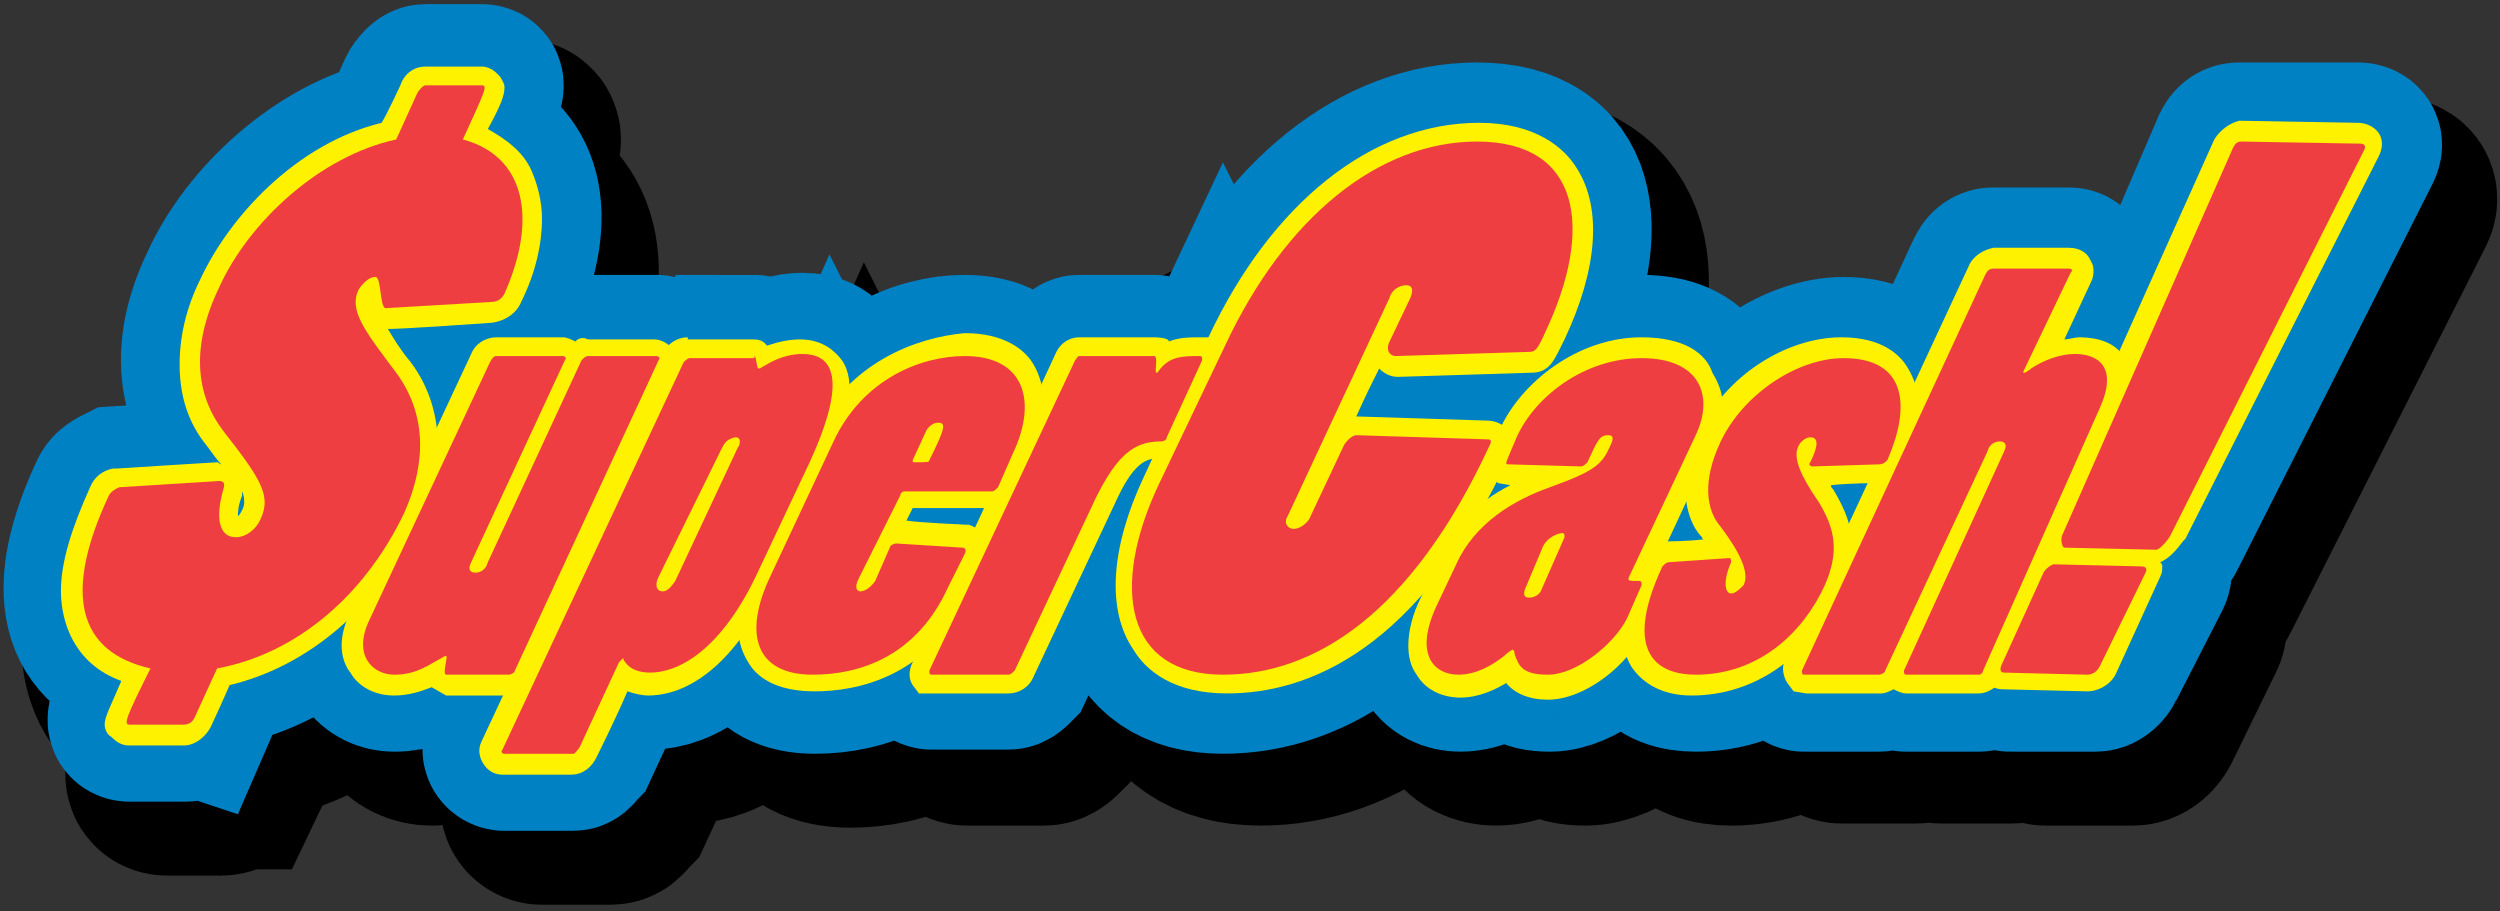 <svg viewBox="2.775 2.203 120.044 43.757" xmlns="http://www.w3.org/2000/svg"><rect x="2.775" y="2.203" width="120.044" height="43.757" fill="#333333" stroke="none"/><g stroke="#000" stroke-width="9.492"><path d="M28.1 22.1c.1-.2.2-.3.3-.3h3.2c.1 0 .2.1.1.2l-4.5 9.7c-.2.4 0 .5.2.5s.5-.1.6-.5l4.5-9.7c.1-.1.2-.2.3-.2h3.3c.1 0 .2.1.1.2l-6.9 14.9c0 .1-.2.2-.3.2h-3c-.2 0 .1-.9 0-.9s-.2.1-.4.2c-.7.4-1.2.7-2.1.7-1 0-2-.9-1.2-2.6l5.8-12.4zM40.8 21.8c.1 0 .1.6.2.6s.2-.1.4-.2c.5-.3 1.1-.5 1.7-.5 1.3 0 2.3.9.4 5.1L41 32.1C39.2 36 37.1 37 35.8 37c-.6 0-1-.2-1.2-.5-.1-.1-.1-.2-.1-.2l-.2.2-1.9 4.1c-.1.1-.2.3-.3.3h-3.3c-.1 0-.2-.1-.1-.2L37.2 22c.1-.1.2-.2.3-.2h3.3zm-4.6 10.6c-.2.4-.1.6.1.6s.4-.2.6-.5l3-6.4c.1-.1.2-.5-.1-.5-.1 0-.3.1-.3.1-.2.1-.3.3-.4.5l-2.9 6.2zM44.5 25.9c1.4-3 4.2-4.1 6.3-4.1 2.9 0 3.5 2.2 2.3 4.7l-.7 1.6c-.1.1-.2.2-.3.2h-4.2c-.1 0-.2.1-.2.2l-1.9 4c-.2.4-.1.6.1.6s.5-.2.7-.5l.7-1.5c0-.1.2-.2.3-.2l3.2.2c.1 0 .2.1.1.3l-.8 1.6c-1.5 3.3-4.2 4.2-6.5 4.2-2.7 0-3.4-1.9-2-4.8l2.9-6.5zm3.9.9c0 .1 0 .1.1.1.6 0 .7 0 .7-.1.8-1.6.8-1.8.4-1.8-.2 0-.5.2-.6.5l-.6 1.3zM56.1 22c.1-.1.1-.2.2-.2h3.6c.2 0 0 .8.1.8s.1-.1.2-.2c.5-.6 1.1-.6 1.9-.6.1 0 .1.1.1.2l-1.7 3.7c0 .1-.1.2-.3.2-1.3 0-2.1.7-3.1 2.7l-3.9 8.3c-.1.1-.2.2-.3.2h-3.7c-.1 0-.1-.1-.1-.2l7-14.9zM63.4 21.3c2.9-6.2 7.4-9.8 12.1-9.8 5 0 5.6 4.2 3.3 9.1-.4.9-.5 1-.8 1l-6.4.2c-.3 0-.5-.3-.3-.7l1-2.1c.2-.5 0-.6-.2-.6-.3 0-.7.2-.8.6l-4.9 10.5c-.2.3 0 .6.3.6s.7-.3.8-.6l1.6-3.4c.1-.2.4-.5.6-.5l6.3.2c.2 0 .2.1.1.3-3.8 8.2-8.5 11-12.8 11-4.7 0-5.4-4.2-3.1-9.1l3.2-6.7zM77 26.9c-.2 0-.1-.1.4-1.3.9-2 3.3-3.8 6-3.8 2.8 0 3.5 1.8 2.6 3.7l-3.2 6.9c-.1.2 0 .2.5.2.1 0 .1.1.1.2l-.7 1.6c-.6 1.2-2.4 2.7-3.8 2.7-1.2 0-1.4-.4-1.6-1 0-.2-.1-.2-.1-.2s-.2.1-.4.3c-.5.4-1.3.9-2.2.9-1.1 0-2.2-.9-1-3.4l.9-1.9c.9-2 2.8-3.1 4.5-3.7 2.2-.8 2.5-1.1 2.9-2 .2-.4.1-.5-.1-.5-.4 0-.5.2-1 1.3-.1.1-.2.2-.3.2l-3.5-.2zm2.7 3.6c0-.1 0-.2-.1-.2-.2 0-.8.2-1 .8l-.9 1.9c-.1.3 0 .4.2.4s.5-.1.6-.4l1.2-2.5zM91.5 27.1c-.1 0-.2-.1-.1-.2.4-.8.4-1.2 0-1.2-.2 0-.5.2-.6.5-.2.5.1 1.3 1 2.6.8 1.3 1 2.4.3 4-1 2.2-3.1 4.3-6.2 4.3-1.7 0-3.6-.9-1.6-5.2.1-.1.2-.2.3-.2l2.9-.2c.1 0 .1.1.1.2-.4.9-.3 1.5 0 1.5.2 0 .4-.2.6-.4.3-.6-.2-1.6-1.1-2.8-.7-.8-.9-2.2 0-4.1 1.1-2.3 3.7-4 5.9-4 3.1 0 3.2 2.4 2.1 4.9-.1.1-.2.2-.4.2l-3.2.1zM99.9 17.9c.1-.2.2-.3.4-.3h3.6c.2 0 .2.1.1.2l-2.2 4.6c-.1.2-.1.2 0 .2 0 0 .2-.1.3-.2.6-.4 1.4-.7 2.1-.7 1.1 0 2.1.6 1.2 2.6l-5.8 12.5c0 .1-.1.2-.2.2H96c-.1 0-.1-.1-.1-.2l4.9-10.5c.2-.4 0-.5-.2-.5s-.5.1-.6.5l-4.9 10.5c0 .1-.2.2-.3.2h-3.6c-.1 0-.1-.1-.1-.2l8.8-18.9zM105.7 36.7c-.1.2-.3.4-.5.4H101c-.2 0-.2-.2-.1-.4l2-4.2c.1-.2.4-.4.5-.4h4.2c.2 0 .3.1.2.3l-2.1 4.3zm5.9-24.8c.1-.2.2-.3.4-.3h5.7c.2 0 .3.1.2.3l-9.4 18.6c-.1.2-.4.4-.6.4h-4.1c-.1 0-.3-.2-.2-.4l8-18.6z"/></g><path stroke="#000" stroke-width="9.492" d="M13.8 39.2c-.1.2-.3.3-.4.3h-2.6c-.3 0-.2-.3 1-2.7-3.5-.8-4.2-3.6-2-8.3.1-.2.3-.3.5-.4l4.8-.3c.2 0 .3.1.2.4-.4 1.4-.2 2.3.6 2.3.5 0 1-.4 1.2-.9.5-1.1 0-1.9-1.8-4.2-1.3-1.7-1.6-4-.2-6.9 1.4-3.1 4.8-6.3 8.5-7.1l1-2.2c.1-.2.3-.4.4-.4h2.7c.3 0 .2.2-.9 2.6 3 .8 3.6 3.8 2 7.4-.1.2-.3.4-.6.4l-5.2.4c-.3 0-.2-1.5-.5-1.5s-.6.3-.8.6c-.5 1 .3 2 1.8 4 1.4 1.9 1.5 4.2.4 6.7-1.9 4-5.2 6.8-9 7.5l-1.1 2.3z"/><g fill="#0081C3" stroke="#0081C3" stroke-width="7.594"><path d="M26.3 19.5c.1-.2.2-.3.3-.3h3.2c.1 0 .2.1.1.2l-4.5 9.7c-.2.4 0 .5.2.5s.5-.1.6-.5l4.5-9.7c.1-.1.2-.2.3-.2h3.3c.1 0 .2.1.1.2l-6.9 14.9c0 .1-.2.2-.3.2h-3c-.2 0 .1-.9 0-.9s-.2.1-.4.2c-.7.4-1.2.7-2.1.7-1 0-2-.9-1.2-2.6l5.8-12.4zM39 19.2c.1 0 .1.6.2.6s.2-.1.4-.2c.5-.3 1.1-.5 1.7-.5 1.3 0 2.3.9.4 5.1l-2.5 5.3c-1.8 3.9-3.9 4.9-5.2 4.9-.6 0-1-.2-1.2-.5-.1-.1-.1-.2-.1-.2l-.2.2-1.9 4.1c-.1.1-.2.3-.3.3H27c-.1 0-.2-.1-.1-.2l8.7-18.6c.1-.1.2-.2.3-.2H39zm-4.6 10.6c-.2.4-.1.7.2.7.2 0 .4-.2.6-.5l3-6.4c.1-.1.2-.5-.1-.5-.1 0-.3.1-.3.1-.2.1-.3.3-.4.5l-3 6.1zM42.8 23.3c1.4-3 4.2-4.1 6.3-4.1 2.9 0 3.5 2.2 2.3 4.7l-.7 1.6c-.1.1-.2.2-.3.2h-4.2c-.1 0-.2.1-.2.2l-1.9 4c-.2.4-.1.6.1.6s.5-.2.7-.5l.7-1.5c0-.1.2-.2.3-.2l3.2.2c.1 0 .2.1.1.3l-.8 1.6c-1.5 3.3-4.2 4.2-6.5 4.2-2.7 0-3.4-1.9-2-4.8l2.9-6.5zm3.8.9c0 .1 0 .1.1.1.6 0 .7 0 .7-.1.8-1.6.8-1.8.4-1.8-.2 0-.5.2-.6.5l-.6 1.3zM54.4 19.4c.1-.1.1-.2.2-.2h3.6c.2 0 0 .8.1.8s.1-.1.2-.2c.5-.6 1.1-.6 1.9-.6.1 0 .1.1.1.2L58.8 23c0 .1-.1.2-.3.2-1.3 0-2.1.7-3.1 2.7l-3.9 8.3c-.1.1-.2.2-.3.2h-3.7c-.1 0-.1-.1-.1-.2l7-14.8zM61.6 18.7C64.5 12.5 69 9 73.7 9c5 0 5.6 4.2 3.3 9.1-.4.9-.5 1-.8 1l-6.4.2c-.3 0-.5-.3-.3-.7l1-2.1c.2-.5 0-.6-.2-.6-.3 0-.7.2-.8.6L64.6 27c-.2.3 0 .6.3.6s.7-.3.8-.6l1.6-3.4c.1-.2.4-.5.6-.5l6.3.2c.2 0 .2.1.1.3-3.8 8.2-8.5 11-12.8 11-4.7 0-5.4-4.2-3.1-9.1l3.2-6.8zM75.2 24.3c-.2 0-.1-.1.4-1.3.9-2 3.3-3.8 6-3.8 2.8 0 3.5 1.8 2.6 3.7L81 29.8c-.1.2 0 .2.6.2.1 0 .1.1.1.2l-.7 1.6c-.6 1.2-2.4 2.7-3.8 2.7-1.2 0-1.4-.4-1.6-1 0-.2-.1-.2-.1-.2s-.2.1-.4.3c-.5.4-1.3.9-2.2.9-1.1 0-2.2-.9-1-3.4l.9-1.9c.9-2 2.8-3.1 4.5-3.7 2.2-.8 2.5-1.1 2.9-2 .2-.4.1-.5-.1-.5-.4 0-.5.2-1 1.3-.1.1-.2.2-.3.2l-3.6-.2zm2.7 3.6c0-.1 0-.2-.1-.2-.2 0-.8.2-1 .8l-.8 1.9c-.1.3 0 .4.2.4s.5-.1.6-.4l1.1-2.5zM89.8 24.5c-.1 0-.2-.1-.1-.2.4-.8.4-1.2 0-1.2-.2 0-.5.2-.6.5-.2.5.1 1.3 1 2.6.8 1.3 1 2.4.3 4-1 2.2-3.1 4.3-6.2 4.3-1.7 0-3.6-.9-1.6-5.2.1-.1.2-.2.3-.2l2.9-.2c.1 0 .1.1.1.2-.4.9-.3 1.5 0 1.5.2 0 .4-.2.6-.4.3-.6-.2-1.6-1.1-2.8-.7-.8-.9-2.2 0-4.1 1.1-2.3 3.7-4 5.9-4 3.1 0 3.2 2.4 2.1 4.9-.1.1-.2.2-.4.2l-3.2.1zM98.1 15.3c.1-.2.2-.3.4-.3h3.6c.2 0 .2.1.1.2l-2.2 4.6c-.1.2-.1.2 0 .2 0 0 .2-.1.3-.2.6-.4 1.4-.7 2.1-.7 1.1 0 2.1.6 1.2 2.6L98 34.3c0 .1-.1.2-.2.2h-3.5c-.1 0-.1-.1-.1-.2L99 23.8c.2-.4 0-.5-.2-.5s-.5.1-.6.5l-4.9 10.5c0 .1-.2.2-.3.2h-3.6c-.1 0-.1-.1-.1-.2l8.8-19zM103.9 34.1c-.1.2-.3.4-.5.4h-4.1c-.2 0-.2-.2-.1-.4l2-4.2c.1-.2.4-.4.5-.4h4.2c.2 0 .3.1.2.3l-2.2 4.3zm6-24.8c.1-.2.2-.3.4-.3h5.7c.2 0 .3.1.2.3l-9.4 18.6c-.1.2-.4.4-.6.4h-4.1c-.1 0-.3-.2-.2-.4l8-18.6z"/></g><path fill="#0081C3" stroke="#0081C3" stroke-width="7.594" d="M12.1 36.6c-.1.2-.3.3-.4.3H9c-.3 0-.2-.3 1-2.7-3.5-.8-4.2-3.6-2-8.3.1-.2.3-.3.5-.4l4.8-.3c.2 0 .3.1.2.4-.4 1.4-.2 2.3.6 2.3.5 0 1-.4 1.2-.9.5-1 0-1.9-1.8-4.2-1.3-1.7-1.6-4-.2-6.9 1.4-3.1 4.8-6.3 8.5-7.1l1-2.2c.1-.2.3-.4.4-.4h2.7c.3 0 .2.2-.9 2.6 3 .8 3.6 3.8 2 7.4-.1.2-.3.4-.6.4l-5.2.4c-.3 0-.2-1.5-.5-1.5s-.6.3-.8.6c-.5 1 .3 2 1.8 4 1.4 1.9 1.5 4.2.4 6.7-1.9 4-5.2 6.8-9 7.5l-1 2.3z"/><g fill="#FFF200"><path d="M30.4 18.6c-.2-.1-.4-.2-.6-.2h-3.2c-.5 0-1 .3-1.2.8l-5.8 12.4c-.7 1.4-.4 2.4 0 2.9.4.7 1.2 1.1 2.1 1.1.7 0 1.3-.2 1.8-.4l.7.4h3c.5 0 .9-.3 1.1-.7L35.2 20c.2-.3.1-.7-.1-1-.2-.3-.6-.5-.9-.5H31c-.2-.1-.4-.1-.6.1z"/><path d="M35.8 18.4c-.5 0-1 .3-1.2.8l-8.7 18.6c-.2.4-.1.8.1 1.1.2.3.5.5.9.5h3.3c.6 0 1-.4 1.2-.8 0 0 1-2 1.5-3.2.3.1.7.2 1 .2 1.1 0 3.7-.5 6-5.4l2.5-5.3c1.2-2.6 1.5-4.4.8-5.4-.3-.4-.9-1-2-1-.5 0-1 .1-1.6.3-.2-.3-.5-.3-.7-.3h-3.1z"/><path d="M41.9 23L39 29.3c-1.2 2.5-.8 3.9-.3 4.7.4.7 1.3 1.4 3.2 1.4 1.9 0 5.5-.6 7.4-4.8l.8-1.6c.1-.2.1-.3.1-.5s0-.3-.1-.5c-.2-.3-.5-.5-.8-.6h-.1s-2.3-.1-2.9-.2l.3-.6h3.8c.5 0 1-.3 1.2-.8l.7-1.6c.4-.9.6-1.8.6-2.6 0-.7-.2-1.4-.5-1.9-.4-.7-1.4-1.5-3.3-1.5-2.3.2-5.6 1.4-7.2 4.8z"/><path d="M58.2 18.4h-3.6c-.5 0-.9.3-1.1.7L46.6 34c-.2.4-.2.8 0 1.1l.3.4h4.3c.5 0 1-.3 1.2-.8l3.9-8.3c.9-2 1.5-2.2 2.2-2.2.5 0 .9-.3 1.1-.7l1.7-3.7c.2-.3.1-.7-.1-1l-.2-.4h-.6c-.5 0-1 0-1.5.2 0-.2-.7-.2-.7-.2z"/><path d="M60.8 18.4l-3.1 6.7c-1.6 3.4-1.8 6.4-.5 8.3.6 1 1.9 2.1 4.5 2.1 3.8 0 9.2-2 13.6-11.5.2-.4.2-.8-.1-1.1-.2-.3-.6-.5-1-.5l-6.3-.2c.5-1.1.6-1.3 1.1-2.3.2.2.5.4.9.4l6.4-.2c.9 0 1.1-.6 1.6-1.6 1.6-3.4 1.8-6.3.6-8.2-.6-1-2-2.2-4.7-2.2-5.2 0-10 3.9-13 10.3z"/><path d="M81.6 18.4c-3.1 0-5.8 2.2-6.8 4.4-.4.9-.6 1.3-.6 1.7 0 .2.1.3.2.5l.3.4.6.1c-1.6.8-2.7 2-3.4 3.5l-.9 1.9c-.4.8-.6 1.6-.6 2.3 0 .5.1 1 .4 1.4.4.7 1.2 1.1 2.1 1.1.9 0 1.7-.4 2.2-.7.4.5 1.1.8 2 .8 1.8 0 3.9-1.7 4.6-3.3l.7-1.6c.1-.2.1-.3.1-.5s-.1-.4-.2-.6c0 0-.1-.1-.1-.2.9-1.9 2.8-6 2.8-6 .3-.7.5-1.3.5-1.9 0-.6-.2-1.1-.5-1.6-.3-.9-1.3-1.7-3.4-1.7z"/><path d="M91.2 18.4c-2.7 0-5.6 1.9-6.8 4.5-.5 1-.7 1.9-.7 2.7 0 1.2.4 2 .8 2.4 0 0 0 .1.1.1-.8.1-1.9.1-1.9.1-.4 0-.9.3-1.1.8-1.1 2.3-1.2 4-.5 5.2.6.9 1.6 1.4 2.9 1.4 3 0 5.6-1.8 7.1-4.9.4-.8.6-1.6.6-2.3 0-.9-.3-1.7-.9-2.7-.1-.1-.1-.1-.1-.2.9-.1 2.2-.1 2.2-.1.5 0 1-.3 1.2-.8.5-1.1.8-2.1.8-2.9 0-.7-.2-1.3-.5-1.8-.4-.7-1.3-1.5-3.2-1.5z"/><path d="M97.3 15l-8.8 18.9c-.2.3-.1.8.1 1.1l.3.4.6.1h3.6c.2 0 .4-.1.6-.2.2.1.4.2.6.2h3.5c.4 0 .9-.3 1.1-.7l5.8-12.5c.6-1.2.6-2.2.1-2.9-.4-.7-1.2-1-2.2-1-.2 0-.5.1-.7.1.6-1.3 1.3-2.8 1.3-2.8.1-.2.1-.4.1-.5 0-.3-.1-.4-.2-.6-.1-.2-.4-.5-1-.5h-3.6c-.5.1-1 .4-1.2.9z"/><path d="M109.1 8.9l-8.3 18.5c-.1.2-.1.4-.1.7 0 .2.1.3.1.4-.4.2-.8.4-.9.7l-2 4.4c-.1.2-.1.4-.1.6 0 .2.1.4.2.6.2.3.6.5.9.5l4.1.1c.6 0 1.2-.4 1.4-.9l2.1-4.6c.1-.2.1-.3.1-.5 0-.1 0-.1-.1-.2.7-.3 1.1-1.1 1.2-1.1L117 9.7c.2-.4.2-.8 0-1.1-.2-.3-.6-.5-1-.5l-5.7-.1c-.4.1-.9.4-1.2.9zM22 6.3s-.6 1.3-.9 1.8c-4.1 1-7.3 4.5-8.7 7.5-.7 1.4-1 2.8-1 4.1 0 1.5.4 2.8 1.3 3.9.3.4.5.7.7.9-.1 0-.1-.1-.2-.1s-4.8.3-4.8.3h-.2c-.5.1-.9.4-1.1.9-.9 2-1.4 3.6-1.4 5 0 .8.2 1.6.5 2.2.5 1 1.3 1.7 2.4 2.1-.5 1.2-.8 1.7-.8 2.1 0 .2.1.4.2.5.2.1.4.5 1 .5h2.6c.6 0 1.1-.5 1.3-.9 0 0 .6-1.3.9-2 3.8-.9 7.2-3.8 9.1-7.9.6-1.2.9-2.5.9-3.6 0-1.4-.4-2.8-1.3-4-.5-.6-.8-1.1-1.1-1.6.8 0 5-.3 5-.3.7-.1 1.2-.5 1.4-1 .7-1.4 1-2.8 1-4 0-.8-.2-1.6-.5-2.3-.4-.9-1.2-1.5-2.1-2 .6-1.1.8-1.6.8-2 0-.2-.1-.3-.2-.5-.1-.1-.4-.5-.9-.5h-2.7c-.5 0-1 .3-1.2.9zM14.2 27c0-.2 0-.5.2-1v-.2c.1.2.1.4.1.5 0 .1 0 .2-.1.4s-.2.3-.2.3z"/></g><g><g fill="#EF3E42"><path d="M26.3 19.6c.1-.2.2-.3.3-.3h3.2c.1 0 .2.1.1.2l-4.5 9.7c-.2.4 0 .5.2.5s.5-.1.6-.5l4.5-9.7c.1-.1.2-.2.3-.2h3.3c.1 0 .2.1.1.2l-6.9 14.9c0 .1-.2.2-.3.2h-3c-.2 0 .1-.9 0-.9s-.2.1-.4.2c-.7.4-1.2.7-2.1.7-1 0-2-.9-1.2-2.6l5.8-12.4zM39 19.3c.1 0 .1.6.2.6s.2-.1.4-.2c.5-.3 1.1-.5 1.7-.5 1.3 0 2.3.9.4 5.1l-2.5 5.3c-1.8 3.9-3.9 4.9-5.2 4.9-.6 0-1-.2-1.2-.5-.1-.1-.1-.2-.1-.2l-.2.2-1.9 4.1c-.1.1-.2.3-.3.3H27c-.1 0-.2-.1-.1-.2l8.7-18.6c.1-.1.2-.2.3-.2H39zm-4.6 10.6c-.2.4-.1.7.2.7.2 0 .4-.2.6-.5l3-6.4c.1-.1.2-.5-.1-.5-.1 0-.3.1-.3.1-.2.1-.3.3-.4.5l-3 6.1zM42.8 23.4c1.4-3 4.2-4.1 6.3-4.1 2.9 0 3.5 2.2 2.3 4.7l-.7 1.6c-.1.1-.2.2-.3.2h-4.2c-.1 0-.2.1-.2.2l-2 4c-.2.4-.1.6.1.6s.5-.2.7-.5l.7-1.6c0-.1.2-.2.3-.2l3.2.2c.1 0 .2.1.1.3l-.8 1.6c-1.5 3.3-4.2 4.2-6.5 4.2-2.7 0-3.4-1.9-2-4.8l3-6.4zm3.8.9c0 .1 0 .1.1.1.6 0 .7 0 .7-.1.8-1.6.8-1.8.4-1.8-.2 0-.5.2-.6.5l-.6 1.3zM54.4 19.5c.1-.1.1-.2.2-.2h3.6c.2 0 0 .8.1.8s.1-.1.2-.2c.5-.6 1.1-.6 1.9-.6.1 0 .1.1.1.2l-1.7 3.7c0 .1-.1.2-.3.2-1.3 0-2.1.7-3.1 2.7l-3.9 8.3c-.1.1-.2.2-.3.2h-3.7c-.1 0-.1-.1-.1-.2l7-14.9zM61.6 18.8C64.5 12.6 69 9 73.7 9c5 0 5.6 4.2 3.3 9.1-.4.9-.5 1-.8 1l-6.4.2c-.3 0-.5-.3-.3-.7l1-2.1c.2-.5 0-.6-.2-.6-.3 0-.7.2-.8.6L64.6 27c-.2.3 0 .6.3.6s.7-.3.8-.6l1.6-3.4c.1-.2.4-.5.6-.5l6.3.2c.2 0 .2.1.1.3-3.8 8.2-8.5 11-12.8 11-4.7 0-5.4-4.2-3.1-9.1l3.2-6.7zM75.2 24.5c-.2 0-.1-.1.4-1.3.9-2 3.3-3.8 6-3.8 2.8 0 3.5 1.8 2.6 3.7L81 29.9c-.1.2 0 .2.5.2.1 0 .1.1.1.2l-.7 1.6c-.6 1.2-2.4 2.7-3.8 2.7-1.2 0-1.4-.4-1.6-1 0-.2-.1-.2-.1-.2s-.2.1-.4.3c-.5.4-1.3.9-2.2.9-1.1 0-2.2-.9-1-3.4l.9-1.9c.9-2 2.8-3.1 4.5-3.7 2.2-.8 2.5-1.1 2.9-2 .2-.4.1-.5-.1-.5-.4 0-.5.2-1 1.3-.1.1-.2.2-.3.2l-3.5-.1zm2.7 3.5c0-.1 0-.2-.1-.2-.2 0-.8.2-1 .8l-.8 1.9c-.1.3 0 .4.2.4s.5-.1.6-.4l1.1-2.5zM89.8 24.6c-.1 0-.2-.1-.1-.2.4-.8.4-1.2 0-1.2-.2 0-.5.2-.6.5-.2.5.1 1.3 1 2.6.8 1.3 1 2.4.3 4-1 2.2-3.1 4.3-6.2 4.3-1.7 0-3.6-.9-1.6-5.2.1-.1.2-.2.3-.2l2.9-.2c.1 0 .1.1.1.2-.4.9-.3 1.5 0 1.5.2 0 .4-.2.6-.4.3-.6-.2-1.6-1.1-2.8-.7-.8-.9-2.2 0-4.1 1.1-2.3 3.7-4 5.9-4 3.1 0 3.2 2.4 2.1 4.9-.1.1-.2.2-.4.2l-3.2.1zM98.1 15.4c.1-.2.2-.3.4-.3h3.6c.2 0 .2.1.1.2l-2.2 4.6c-.1.2-.1.2 0 .2 0 0 .2-.1.3-.2.6-.4 1.4-.7 2.1-.7 1.1 0 2.1.6 1.2 2.6L98 34.4c0 .1-.1.2-.2.2h-3.5c-.1 0-.1-.1-.1-.2L99 23.9c.2-.4 0-.5-.2-.5s-.5.1-.6.5l-4.9 10.5c0 .1-.2.2-.3.2h-3.6c-.1 0-.1-.1-.1-.2l8.8-19zM103.6 34.2c-.1.2-.3.4-.6.4l-4-.1c-.2 0-.2-.2-.1-.4l2-4.4c.1-.2.4-.4.5-.4l4.2.1c.2 0 .3.1.2.3l-2.2 4.5zM110 9.3c.1-.2.2-.3.4-.3l5.7.1c.2 0 .3.1.2.3L107 27.9c-.1.2-.5.7-.7.7l-4.4-.1c-.1 0-.2-.4-.1-.6L110 9.3z"/></g><path fill="#EF3E42" d="M12.1 36.7c-.1.2-.3.3-.5.3H9c-.3 0-.2-.3 1-2.7-3.5-.8-4.2-3.6-2-8.3.1-.2.3-.3.5-.4l4.8-.3c.2 0 .3.1.2.4-.4 1.4-.2 2.3.6 2.3.5 0 1-.4 1.2-.9.5-1.1 0-1.9-1.8-4.2-1.3-1.7-1.6-4-.2-6.9 1.4-3.1 4.8-6.3 8.5-7.1l1-2.2c.1-.2.3-.4.4-.4h2.7c.3 0 .2.2-.9 2.6 3 .8 3.6 3.8 2 7.4-.1.2-.3.4-.6.4l-5.1.3c-.3 0-.2-1.5-.5-1.5s-.6.3-.8.6c-.5 1 .3 2 1.8 4 1.4 1.9 1.5 4.2.4 6.7-1.9 4-5.2 6.8-9 7.5l-1.1 2.4z"/></g></svg>